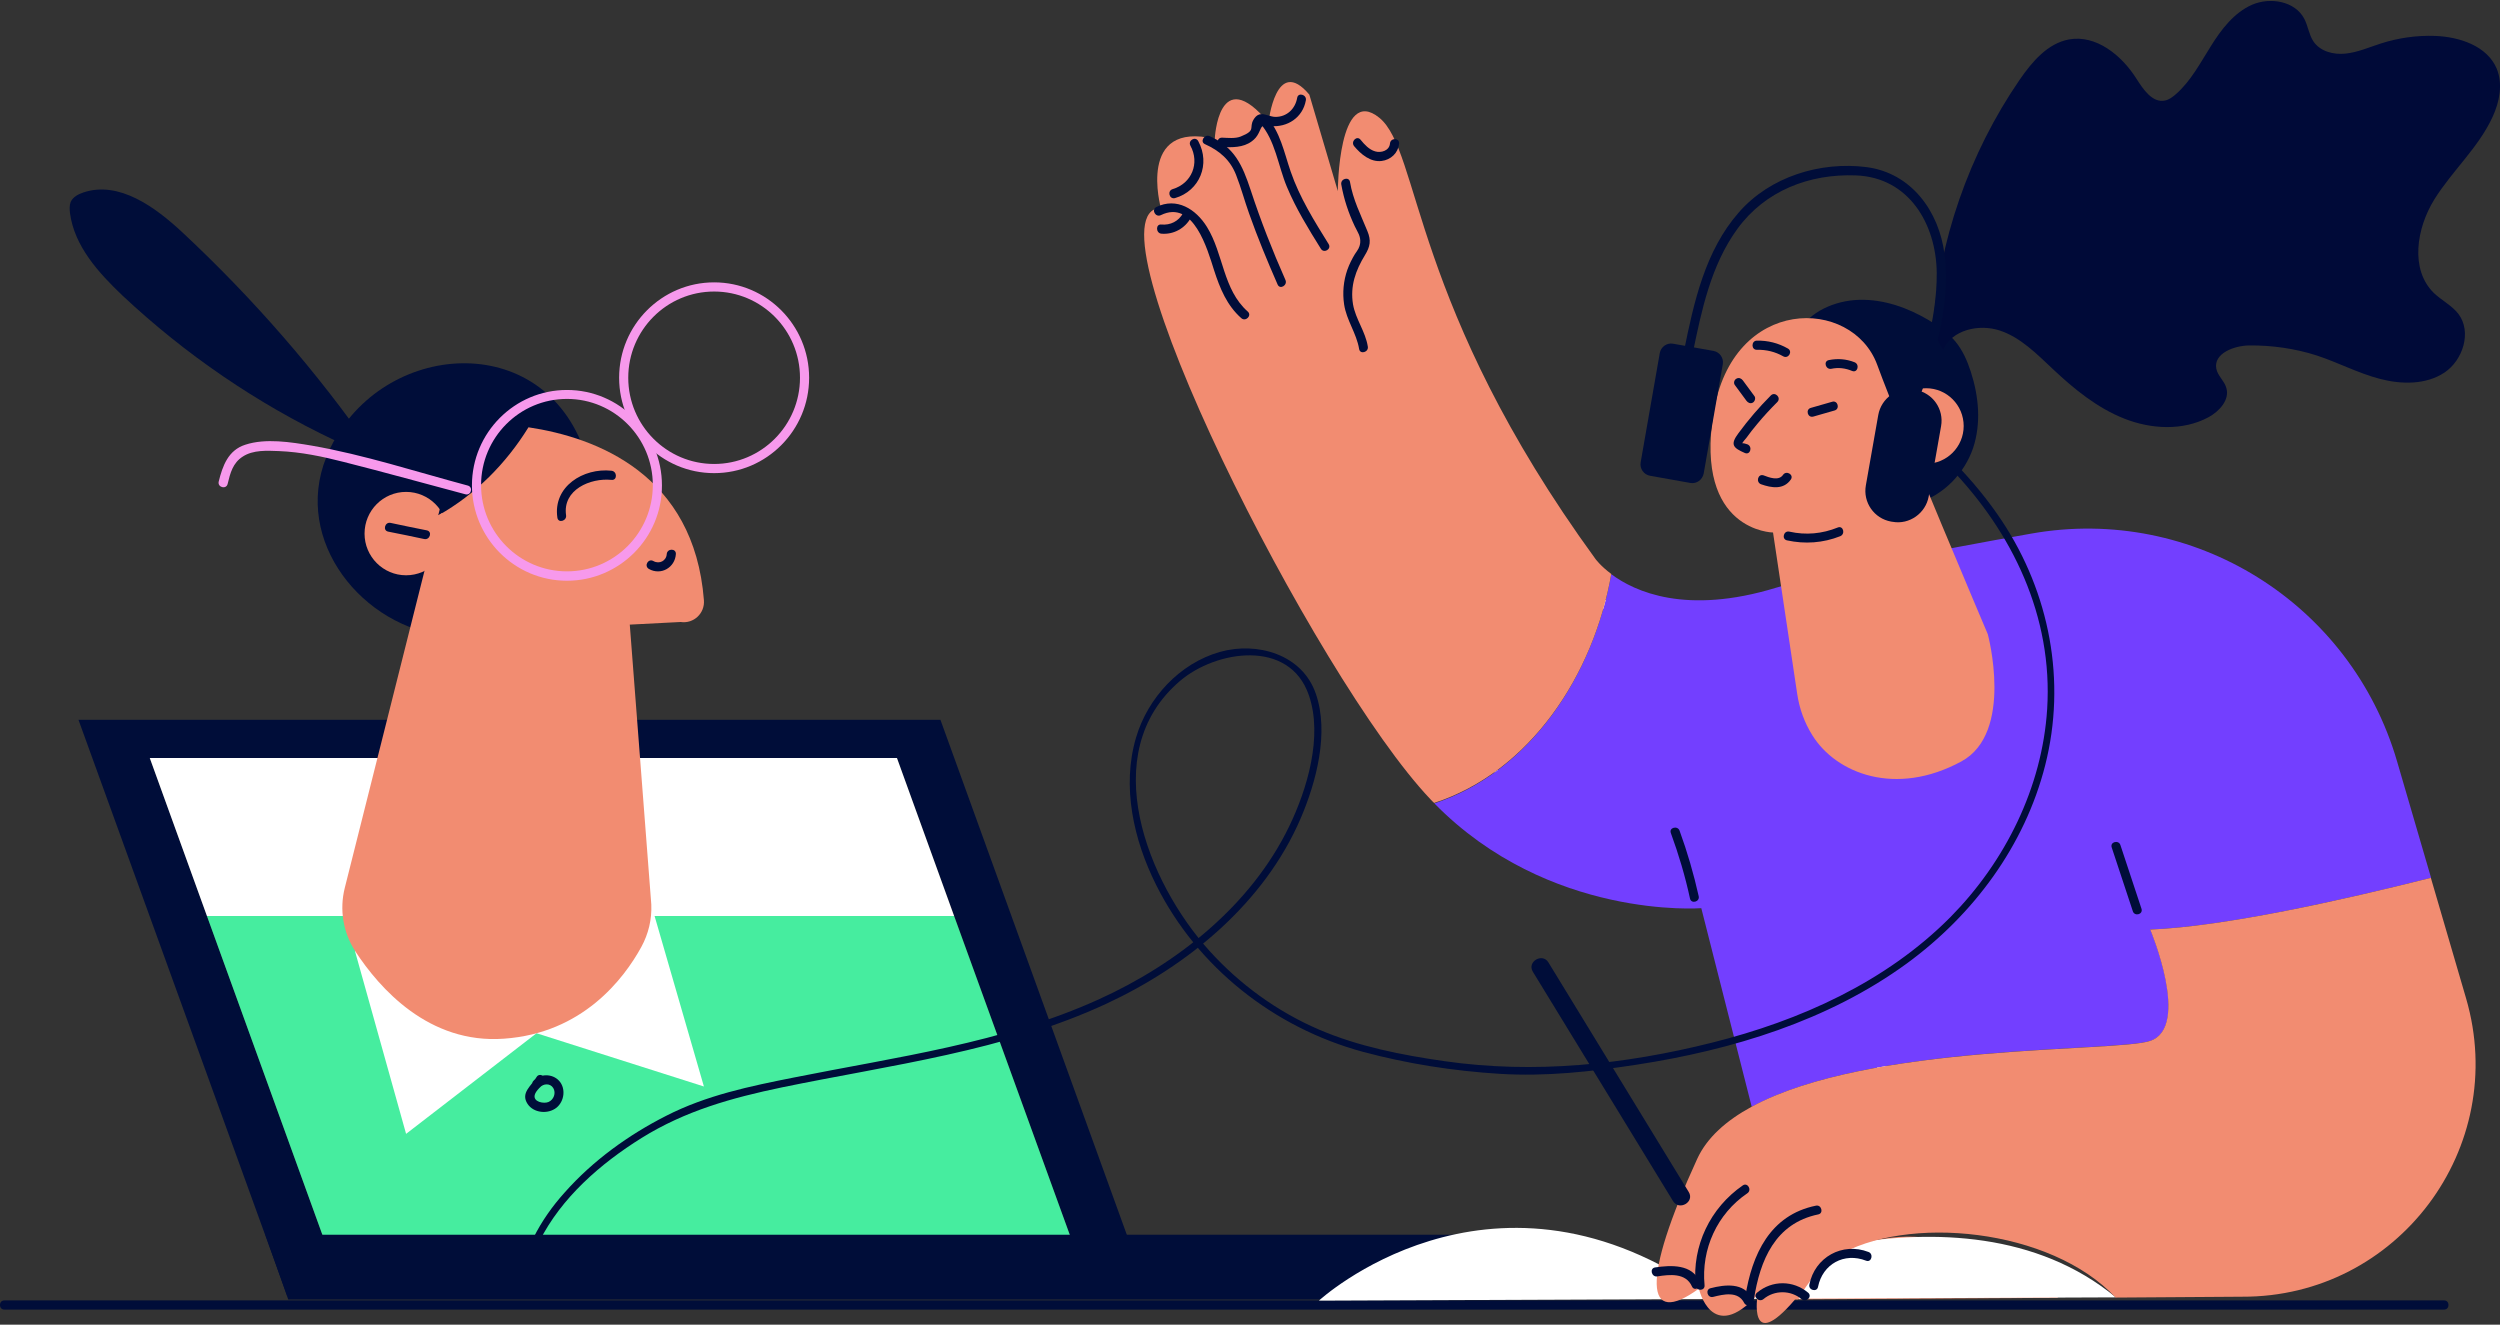 <svg width="904" height="479" viewBox="0 0 904 479" fill="none" xmlns="http://www.w3.org/2000/svg">
<rect x="0" y="0" width="904" height="479" fill="#333333" stroke="none"/>
<g clip-path="url(#clip0_3512_4640)">
<path d="M1.568 473.546C116.416 473.546 231.263 473.546 346.11 473.546C460.958 473.546 575.805 473.546 690.652 473.546C755.033 473.546 819.413 473.546 883.794 473.546C885.916 473.546 885.916 470.23 883.794 470.23C768.946 470.23 654.099 470.23 539.252 470.23C424.405 470.23 309.557 470.23 194.71 470.23C130.329 470.23 65.949 470.23 1.568 470.23C-0.554 470.23 -0.554 473.546 1.568 473.546Z" fill="#000D39"/>
<path d="M340.059 260.273H28.375L103.761 468.333H415.366L340.059 260.273ZM54.159 274.086H324.337L389.739 454.52H119.482L54.159 274.086Z" fill="#000D39"/>
<path d="M74.828 331.234L119.478 454.523H389.735L345.006 331.234H74.828Z" fill="#46ED9F"/>
<path d="M324.334 274.09H54.156L74.83 331.235H345.008L324.334 274.09Z" fill="white"/>
<path d="M546.562 469.915H104.23L95.977 446.473H546.562V469.915Z" fill="#000D39"/>
<path d="M570.303 303.845C570.854 300.372 571.482 296.899 572.033 293.426C572.347 291.374 569.203 290.427 568.888 292.558C568.338 296.031 567.709 299.504 567.159 302.976C566.766 305.029 569.91 305.976 570.303 303.845Z" fill="white"/>
<path d="M586.81 257.198C590.583 259.25 594.277 261.224 598.051 263.276C599.937 264.302 601.588 261.46 599.702 260.434C595.928 258.382 592.234 256.409 588.46 254.357C586.574 253.33 584.923 256.172 586.81 257.198Z" fill="white"/>
<path d="M625.172 281.507C628.867 280.323 632.64 279.139 636.335 277.955C638.379 277.324 637.514 274.166 635.47 274.798C631.776 275.982 628.002 277.166 624.308 278.35C622.264 278.981 623.129 282.138 625.172 281.507Z" fill="white"/>
<path d="M624.857 229.336C623.677 232.809 622.577 236.282 621.398 239.755C620.69 241.807 623.913 242.675 624.542 240.623C625.721 237.15 626.822 233.677 628.001 230.204C628.708 228.152 625.564 227.284 624.857 229.336Z" fill="white"/>
<path d="M579.889 220.18C583.898 220.654 587.985 221.206 591.994 221.68C594.117 221.916 594.038 218.601 591.994 218.365C587.985 217.891 583.898 217.338 579.889 216.865C577.766 216.549 577.766 219.864 579.889 220.18Z" fill="white"/>
<path d="M540.272 280.48C540.822 284.268 541.451 287.978 542.001 291.767C542.315 293.898 545.46 292.951 545.145 290.899C544.595 287.11 543.966 283.4 543.416 279.612C543.18 277.481 539.957 278.349 540.272 280.48Z" fill="white"/>
<path d="M616.131 322.393C619.59 322.393 623.048 322.393 626.507 322.393C628.63 322.393 628.63 319.078 626.507 319.078C623.048 319.078 619.59 319.078 616.131 319.078C614.008 319.078 614.008 322.393 616.131 322.393Z" fill="white"/>
<path d="M658.659 316.395C660.938 319.394 662.668 322.709 663.847 326.34C664.476 328.392 667.62 327.524 666.991 325.472C665.812 321.604 664.004 317.973 661.489 314.737C660.231 313.08 657.401 314.737 658.659 316.395Z" fill="white"/>
<path d="M681.376 286.875C682.24 285.691 683.105 284.586 683.97 283.402C684.52 282.692 684.048 281.587 683.341 281.113C682.476 280.64 681.612 280.955 681.061 281.745C680.197 282.929 679.332 284.034 678.467 285.217C677.917 285.928 678.389 287.033 679.096 287.506C679.961 287.98 680.825 287.585 681.376 286.875Z" fill="white"/>
<path d="M711.008 309.371C716.196 309.687 721.384 309.924 726.572 310.239C728.695 310.318 728.695 307.082 726.572 306.924C721.384 306.609 716.196 306.372 711.008 306.056C708.885 305.977 708.964 309.292 711.008 309.371Z" fill="white"/>
<path d="M643.326 364.385C646.156 367.857 649.065 371.33 651.895 374.803C653.231 376.461 655.59 374.093 654.253 372.435C651.423 368.963 648.515 365.49 645.685 362.017C644.348 360.438 641.99 362.806 643.326 364.385Z" fill="white"/>
<path d="M698.04 356.73C698.983 353.178 700.319 349.863 702.049 346.627C703.071 344.733 700.241 343.075 699.219 344.969C697.411 348.442 695.917 352.073 694.895 355.862C694.266 357.914 697.411 358.782 698.04 356.73Z" fill="white"/>
<path d="M682.398 390.903C682.084 387.746 681.77 384.588 681.534 381.352C681.298 379.221 678.075 379.221 678.232 381.352C678.547 384.509 678.861 387.667 679.097 390.903C679.333 393.034 682.634 393.034 682.398 390.903Z" fill="white"/>
<path d="M749.848 350.727C752.756 348.991 755.586 347.254 758.495 345.518C760.303 344.413 758.652 341.571 756.844 342.676C753.935 344.413 751.105 346.149 748.197 347.886C746.389 348.991 748.04 351.832 749.848 350.727Z" fill="white"/>
<path d="M745.601 271.089C748.431 272.905 750.946 275.115 753.147 277.719C754.562 279.377 756.842 277.009 755.506 275.351C753.147 272.589 750.396 270.221 747.33 268.248C745.444 267.064 743.793 269.905 745.601 271.089Z" fill="white"/>
<path d="M736.951 239.203C741.51 239.124 745.913 238.572 750.315 237.467C752.358 236.993 751.494 233.757 749.45 234.309C745.362 235.335 741.196 235.888 736.951 235.888C734.829 235.888 734.829 239.203 736.951 239.203Z" fill="white"/>
<path d="M723.984 198.078C722.805 202.104 721.704 206.129 720.525 210.233C719.975 212.286 723.119 213.154 723.67 211.102C724.849 207.076 725.949 203.051 727.128 198.946C727.757 196.894 724.613 196.026 723.984 198.078Z" fill="white"/>
<path d="M766.352 206.84C770.676 208.814 774.999 210.866 779.323 212.839C781.209 213.707 782.939 210.866 780.974 209.998C776.65 208.024 772.327 205.972 768.003 203.999C766.116 203.131 764.387 205.972 766.352 206.84Z" fill="white"/>
<path d="M784.513 246.227C784.828 250.568 785.063 254.91 785.378 259.251C785.535 261.382 788.837 261.382 788.679 259.251C788.365 254.91 788.129 250.568 787.815 246.227C787.658 244.096 784.356 244.096 784.513 246.227Z" fill="white"/>
<path d="M791.191 304.712C792.056 300.055 792.921 295.477 793.785 290.82C794.178 288.768 791.034 287.821 790.641 289.952C789.776 294.609 788.912 299.187 788.047 303.844C787.575 305.896 790.798 306.764 791.191 304.712Z" fill="white"/>
<path d="M830.103 295.558C835.291 296.11 840.48 296.742 845.668 297.294C847.79 297.531 847.79 294.216 845.668 293.979C840.48 293.427 835.291 292.795 830.103 292.243C828.059 292.006 828.059 295.321 830.103 295.558Z" fill="white"/>
<path d="M824.524 263.434C827.118 262.565 829.712 261.697 832.306 260.829C834.272 260.197 833.485 256.961 831.442 257.672C828.848 258.54 826.253 259.408 823.659 260.276C821.616 260.908 822.48 264.065 824.524 263.434Z" fill="white"/>
<path d="M816.506 216.311C814.462 221.204 812.497 226.098 810.453 231.071C809.667 233.044 812.812 233.912 813.598 231.939C815.641 227.045 817.607 222.151 819.65 217.179C820.437 215.206 817.292 214.337 816.506 216.311Z" fill="white"/>
<path d="M879.077 317.422L866.814 275.431C850.149 218.049 793.079 182.531 734.516 192.95C698.277 199.343 661.803 206.605 642.229 212.524C609.685 222.469 591.133 213.945 582.644 207.631C576.119 244.333 553.244 279.141 518.656 290.507C560.083 332.735 615.188 328.394 615.188 328.394L633.425 400.22C675.952 377.093 765.409 380.487 777.593 376.383C792.372 371.331 777.593 336.129 777.593 336.129C804.556 335.024 847.162 325.473 879.077 317.422Z" fill="#733FFF"/>
<path d="M582.644 207.55C578.713 204.63 576.905 202.104 576.905 202.104C510.167 110.388 513.625 54.663 498.768 42.587C483.911 30.51 483.754 69.107 483.754 69.107L473.456 34.22C461.351 19.776 458.678 44.323 458.678 44.323C440.519 22.381 439.261 50.243 439.261 50.243C410.884 43.455 419.767 75.185 419.767 75.185C390.367 76.053 475.657 245.279 517.241 289.006C517.713 289.48 518.106 289.953 518.578 290.348C553.244 279.061 576.198 244.253 582.644 207.55Z" fill="#F28C71"/>
<path d="M664.007 454.363C658.189 457.994 653.787 463.598 650.25 469.834L744.266 469.281C721.548 450.496 689.397 438.893 664.007 454.363Z" fill="#F28C71"/>
<path d="M476.914 470.309C476.914 470.309 537.836 414.19 614.479 465.889C614.479 465.889 707.945 421.846 765.093 469.125L476.914 470.309Z" fill="white"/>
<path d="M891.731 360.991L878.996 317.422C847.081 325.473 804.475 335.023 777.513 336.128C777.513 336.128 792.291 371.331 777.513 376.383C765.328 380.566 675.872 377.093 633.344 400.219C624.226 405.192 617.23 411.349 613.692 419.084C593.568 462.89 594.59 480.333 614.321 465.968C614.321 465.968 618.88 486.49 635.545 468.178C635.545 468.178 631.929 489.963 649.066 469.915H650.167C653.704 463.679 658.106 458.075 663.923 454.444C689.314 438.974 741.589 444.105 765.014 469.204L810.764 468.889C866.969 469.125 907.531 415.058 891.731 360.991Z" fill="#F28C71"/>
<path d="M650.322 119.939C654.331 112.756 663.371 108.652 672.333 108.415C681.294 108.178 689.941 111.335 697.409 115.755C701.025 117.886 704.484 120.412 707.078 123.49C709.751 126.727 711.401 130.594 712.659 134.462C715.568 143.46 716.432 153.168 713.445 162.087C710.379 171.006 702.99 179.057 693.086 181.978C677.521 186.634 659.834 177.163 653.231 163.824C646.628 150.406 649.3 134.62 656.218 121.359L650.322 119.939Z" fill="#000D39"/>
<path d="M698.828 119.701C700.951 87.261 711.956 55.531 730.35 28.774C734.831 22.302 740.412 15.671 748.194 14.251C757.942 12.514 767.139 19.934 772.484 28.379C775 32.326 778.302 37.298 782.861 36.351C784.354 36.035 785.612 35.088 786.791 34.062C792.215 29.326 795.595 22.775 799.447 16.698C803.22 10.62 807.858 4.542 814.383 1.701C820.986 -1.141 829.947 0.438 833.249 6.831C834.585 9.436 834.9 12.435 836.472 14.882C838.909 18.592 843.783 19.855 848.185 19.381C852.587 18.908 856.674 17.092 860.841 15.751C867.208 13.698 873.89 12.751 880.493 12.988C889.376 13.304 899.359 16.619 902.818 24.827C905.097 30.352 903.84 36.825 901.324 42.271C896.215 53.4 886.703 61.767 880.257 72.106C873.811 82.525 871.374 97.443 880.1 105.967C882.93 108.651 886.624 110.466 888.983 113.545C893.856 120.017 890.633 130.199 883.952 134.698C877.191 139.197 868.308 139.039 860.526 136.987C852.665 134.935 845.433 131.067 837.73 128.541C829.869 126.016 821.536 124.832 813.282 124.911C807.78 124.99 800.391 127.831 801.412 133.277C801.884 135.882 804.321 137.697 805.028 140.223C806.365 144.564 802.513 148.747 798.583 150.879C789.307 155.851 777.83 155.22 768.082 151.352C758.335 147.485 750.002 140.697 742.377 133.514C736.56 128.068 730.743 122.069 723.197 119.543C715.65 117.018 705.746 119.228 702.601 126.568L698.828 119.701Z" fill="#000A38"/>
<path d="M649.851 250.803L641.126 192.553C641.126 192.553 612.748 192.237 619.587 149.457C626.426 106.677 669.739 107.387 678.779 131.855C687.741 156.324 718.791 229.334 718.791 229.334C718.791 229.334 728.382 265.01 709.201 275.35C685.461 288.216 663.922 279.691 655.354 265.878C652.524 261.379 650.638 256.249 649.851 250.803Z" fill="#F28C71"/>
<path d="M696.466 167.693C703.977 167.693 710.066 161.579 710.066 154.038C710.066 146.496 703.977 140.383 696.466 140.383C688.956 140.383 682.867 146.496 682.867 154.038C682.867 161.579 688.956 167.693 696.466 167.693Z" fill="#F28C71"/>
<path d="M611.257 174.637L596.636 172.032C594.435 171.637 592.863 169.506 593.256 167.217L600.173 127.673C600.566 125.463 602.689 123.885 604.968 124.279L619.59 126.884C621.791 127.279 623.363 129.41 622.97 131.699L616.052 171.243C615.581 173.532 613.458 175.031 611.257 174.637Z" fill="#000D39"/>
<path d="M684.364 188.686L683.813 188.607C677.682 187.502 673.594 181.662 674.695 175.505L679.175 150.09C680.276 143.933 686.093 139.829 692.224 140.934L692.775 141.013C698.906 142.118 702.994 147.958 701.893 154.115L697.413 179.53C696.312 185.608 690.416 189.791 684.364 188.686Z" fill="#000D39"/>
<path d="M161.536 229.968C131.193 226.968 105.802 195.633 117.987 165.324C134.18 124.991 192.193 117.492 210.037 159.641C214.44 169.981 217.269 181.899 212.317 192.16C209.251 198.475 203.67 203.368 198.246 208.025C187.948 216.865 176.55 226.1 162.794 227.758L161.536 229.968Z" fill="#000D39"/>
<path d="M146.835 208.022C155.127 208.022 161.849 201.273 161.849 192.947C161.849 184.621 155.127 177.871 146.835 177.871C138.542 177.871 131.82 184.621 131.82 192.947C131.82 201.273 138.542 208.022 146.835 208.022Z" fill="#F28C71"/>
<path d="M612.044 127.99C615.267 112.283 618.647 95.945 628.237 82.763C638.299 68.95 654.257 62.794 671.079 63.425C690.181 64.136 700.086 80.869 700.322 98.549C700.479 116.072 694.505 134.304 687.98 150.406C687.194 152.379 690.338 153.248 691.124 151.274C698.435 133.278 705.667 111.73 703.151 91.998C701.186 76.449 691.203 62.557 674.931 60.426C658.187 58.295 640.029 63.899 628.788 76.764C616.525 90.735 612.516 109.284 608.9 127.043C608.428 129.174 611.572 130.042 612.044 127.99Z" fill="#000D39"/>
<path d="M120.897 159.165C92.913 145.904 66.972 128.145 44.333 106.913C35.607 98.625 26.881 88.996 25.309 77.077C25.152 75.736 25.073 74.315 25.545 73.052C26.331 71.237 28.296 70.21 30.183 69.579C42.996 65.317 56.045 74.788 65.95 84.023C91.498 107.86 114.609 134.381 134.575 163.111L120.897 159.165Z" fill="#000D39"/>
<path d="M128.367 343.941L146.84 410.005L194.005 373.619L254.534 392.878L235.511 327.129L128.367 343.941Z" fill="white"/>
<path d="M191.091 154.511C184.724 153.564 179.064 153.248 174.819 153.169C170.181 153.09 166.094 156.248 164.915 160.747L158.469 186.32C171.911 178.743 182.995 167.614 191.091 154.511Z" fill="#000D39"/>
<path d="M254.534 217.02C250.997 171.557 215.78 158.218 191.097 154.508C183 167.61 171.995 178.739 158.553 186.317L124.673 321.05C122.707 328.864 124.044 337.152 128.446 343.94C137.25 357.437 155.094 377.564 182.214 375.591C210.592 373.617 225.528 354.043 231.895 342.44C234.489 337.704 235.747 332.416 235.511 327.049L227.729 225.861L246.123 224.913C250.84 225.624 254.927 221.756 254.534 217.02Z" fill="#F28C71"/>
<path d="M205.008 209.997C186.064 209.997 170.656 194.526 170.656 175.504C170.656 156.482 186.064 141.012 205.008 141.012C223.953 141.012 239.36 156.482 239.36 175.504C239.439 194.526 223.953 209.997 205.008 209.997ZM205.008 144.248C187.872 144.248 173.958 158.218 173.958 175.425C173.958 192.632 187.872 206.603 205.008 206.603C222.145 206.603 236.059 192.632 236.059 175.425C236.059 158.218 222.145 144.248 205.008 144.248Z" fill="#F799EC"/>
<path d="M258.227 171.086C239.282 171.086 223.875 155.616 223.875 136.594C223.875 117.572 239.282 102.102 258.227 102.102C277.172 102.102 292.579 117.572 292.579 136.594C292.579 155.616 277.172 171.086 258.227 171.086ZM258.227 105.417C241.09 105.417 227.177 119.387 227.177 136.594C227.177 153.801 241.09 167.771 258.227 167.771C275.364 167.771 289.277 153.801 289.277 136.594C289.277 119.387 275.364 105.417 258.227 105.417Z" fill="#F799EC"/>
<path d="M82.302 175.029C83.246 171.083 84.189 167.373 87.805 165.084C91.578 162.637 96.53 162.953 100.854 163.111C108.793 163.427 116.654 165.084 124.358 167.057C139.058 170.767 153.679 174.871 168.3 178.739C170.344 179.291 171.209 176.134 169.165 175.582C150.535 170.609 131.747 164.453 112.724 161.138C105.177 159.875 96.059 158.375 88.669 160.822C82.538 162.795 80.494 168.399 79.079 174.161C78.608 176.213 81.752 177.081 82.302 175.029Z" fill="#F799EC"/>
<path d="M195.023 448.919C202.962 433.054 217.19 420.741 231.969 411.506C247.848 401.64 264.591 396.983 282.75 393.195C322.133 385.065 363.167 380.092 400.034 362.964C429.591 349.231 457.183 326.499 470.31 295.953C475.97 282.772 480.687 264.933 475.813 250.884C470.939 236.598 454.589 231.941 441.146 235.729C426.604 239.834 415.048 252.305 410.804 266.67C405.537 284.429 409.939 303.767 418.036 319.948C432.971 349.862 460.799 371.647 492.792 380.329C508.907 384.67 525.651 387.275 542.316 388.301C558.902 389.327 575.41 387.512 591.839 384.986C626.27 379.698 661.094 369.121 689.55 348.362C713.604 330.761 732.156 305.819 739.545 276.694C747.249 246.306 741.196 214.497 723.902 188.371C718.871 180.794 713.054 173.769 706.687 167.218C705.586 166.034 703.857 167.85 704.957 168.955C727.754 192.476 742.375 223.022 740.253 256.409C738.445 284.745 725.081 311.581 705.272 331.629C681.925 355.15 650.874 369.042 619.117 377.014C587.359 384.986 554.815 388.38 522.349 383.723C506.942 381.513 491.22 378.435 476.913 372.278C461.899 365.806 448.379 356.019 437.373 343.863C415.048 319.237 396.104 272.432 426.604 246.306C439.653 235.098 466.301 230.915 473.297 251.436C478.407 266.275 472.669 285.376 466.144 298.873C452.309 327.446 425.661 348.52 397.283 361.386C362.459 377.172 324.02 382.223 286.995 389.643C271.116 392.8 255.473 396.036 240.93 403.456C227.252 410.401 214.439 419.636 204.22 431.16C199.739 436.133 195.887 441.579 192.9 447.577C192.193 449.077 194.315 450.34 195.023 448.919Z" fill="#000D39"/>
<path d="M204.692 186.317C203.355 177.082 213.496 172.741 221.121 173.53C223.243 173.767 223.243 170.452 221.121 170.215C210.98 169.11 199.896 175.898 201.547 187.185C201.862 189.316 205.006 188.369 204.692 186.317Z" fill="#000D39"/>
<path d="M234.646 205.735C238.969 208.182 244.079 205.262 244.393 200.368C244.55 198.237 241.249 198.237 241.092 200.368C240.934 202.815 238.419 204.078 236.296 202.894C234.41 201.789 232.759 204.63 234.646 205.735Z" fill="#000D39"/>
<path d="M140.389 192.24C144.712 193.108 149.114 193.976 153.438 194.923C155.482 195.318 156.425 192.161 154.302 191.766C149.979 190.898 145.577 190.03 141.253 189.082C139.21 188.609 138.266 191.845 140.389 192.24Z" fill="#000D39"/>
<path d="M655.673 150.644C658.267 149.933 660.782 149.144 663.376 148.434C665.42 147.881 664.555 144.645 662.511 145.277C659.917 145.987 657.402 146.776 654.808 147.487C652.764 148.039 653.629 151.196 655.673 150.644Z" fill="#000D39"/>
<path d="M627.296 139.195C628.711 141.089 630.126 143.062 631.541 144.957C632.091 145.667 632.955 146.062 633.82 145.588C634.528 145.194 634.921 144.01 634.449 143.299C633.034 141.405 631.619 139.432 630.204 137.537C629.654 136.827 628.789 136.432 627.924 136.906C627.138 137.301 626.745 138.406 627.296 139.195Z" fill="#000D39"/>
<path d="M636.805 175.11C640.578 176.452 644.98 177.163 647.575 173.374C648.754 171.637 645.924 169.98 644.745 171.716C643.172 174.005 639.714 172.664 637.67 171.874C635.626 171.243 634.84 174.4 636.805 175.11Z" fill="#000D39"/>
<path d="M640.344 142.984C636.099 147.247 632.168 151.825 628.631 156.639C625.565 160.744 626.587 161.928 630.989 163.822C632.954 164.611 633.819 161.454 631.854 160.665C631.854 160.665 629.81 159.954 629.967 160.428C629.889 160.191 631.225 158.612 631.461 158.376C632.719 156.639 634.055 154.903 635.47 153.245C637.75 150.483 640.186 147.878 642.702 145.352C644.195 143.774 641.837 141.485 640.344 142.984Z" fill="#000D39"/>
<path d="M635.313 126.488C638.693 126.409 641.916 127.198 644.824 128.855C646.711 129.882 648.362 127.04 646.475 126.014C643.016 124.041 639.243 123.094 635.234 123.173C633.19 123.251 633.19 126.567 635.313 126.488Z" fill="#000D39"/>
<path d="M662.199 133.357C664.793 132.805 667.308 133.12 669.745 134.147C671.71 134.936 672.575 131.779 670.61 130.989C667.623 129.805 664.478 129.569 661.334 130.2C659.212 130.595 660.155 133.752 662.199 133.357Z" fill="#000D39"/>
<path d="M646.159 195.396C652.684 196.817 659.208 196.343 665.419 193.896C667.384 193.107 666.519 189.95 664.554 190.739C658.894 193.028 652.998 193.58 647.024 192.239C644.98 191.765 644.116 194.922 646.159 195.396Z" fill="#000D39"/>
<path d="M419.765 77.791C431.556 72.029 436.587 90.104 439.024 97.76C441.147 104.311 443.662 110.468 448.85 115.046C450.423 116.467 452.781 114.099 451.209 112.678C442.169 104.706 442.483 91.84 436.43 82.053C432.421 75.581 425.504 71.24 418.114 74.87C416.228 75.897 417.879 78.738 419.765 77.791Z" fill="#000D39"/>
<path d="M435.727 52.136C440.994 54.503 444.846 57.819 446.968 63.265C448.776 67.843 450.034 72.657 451.685 77.235C454.751 85.918 458.288 94.442 461.983 102.888C462.847 104.861 465.677 103.124 464.813 101.23C460.096 90.574 455.851 79.761 452.235 68.711C449.248 59.713 446.418 53.24 437.378 49.215C435.492 48.426 433.762 51.267 435.727 52.136Z" fill="#000D39"/>
<path d="M455.531 44.4C461.191 50.715 462.134 59.949 465.357 67.606C468.659 75.499 473.139 82.76 477.62 89.943C478.721 91.758 481.551 90.101 480.45 88.285C475.262 79.919 469.916 71.394 466.694 62.002C464.257 54.898 462.999 47.794 457.889 42.032C456.396 40.454 454.116 42.822 455.531 44.4Z" fill="#000D39"/>
<path d="M485.01 66.739C485.953 72.028 487.604 77 489.883 81.815C490.905 83.946 492.085 85.367 491.849 87.814C491.613 89.629 490.984 90.339 489.962 91.839C488.862 93.654 487.918 95.549 487.211 97.522C485.796 101.547 485.403 105.888 486.032 110.072C486.896 115.834 490.512 120.491 491.456 126.173C491.77 128.305 494.993 127.357 494.6 125.305C493.735 119.859 490.198 115.439 489.255 110.072C488.154 103.442 490.198 97.759 493.578 92.234C495.465 89.155 495.858 86.945 494.443 83.551C492.006 77.553 489.255 72.264 488.154 65.792C487.84 63.74 484.617 64.608 485.01 66.739Z" fill="#000D39"/>
<path d="M419.923 84.498C424.326 84.893 428.492 82.604 430.614 78.736C431.636 76.842 428.806 75.184 427.784 77.079C426.212 79.999 423.225 81.499 419.923 81.183C417.88 80.946 417.88 84.261 419.923 84.498Z" fill="#000D39"/>
<path d="M424.876 71.633C433.837 69.028 437.767 59.319 433.287 51.032C432.265 49.138 429.435 50.795 430.457 52.689C433.916 59.004 430.929 66.344 424.011 68.396C421.967 69.028 422.832 72.185 424.876 71.633Z" fill="#000D39"/>
<path d="M441.857 53.165C445.552 53.322 449.561 53.401 452.627 51.112C453.727 50.323 454.513 49.376 455.142 48.113C456.557 45.193 455.928 45.35 459.466 45.587C465.519 46.14 471.1 42.509 472.2 36.274C472.593 34.221 469.371 33.274 469.056 35.405C468.349 39.352 465.361 42.272 461.195 42.272C459.309 42.272 457.108 40.852 455.3 41.404C454.356 41.72 453.727 42.509 453.256 43.298C451.526 46.298 454.356 47.087 448.618 49.376C446.653 50.165 443.98 49.849 441.857 49.771C439.735 49.771 439.735 53.086 441.857 53.165Z" fill="#000D39"/>
<path d="M489.647 52.846C492.084 55.767 495.542 58.687 499.551 58.214C502.932 57.819 505.604 55.293 505.919 51.899C506.076 49.768 502.774 49.768 502.617 51.899C502.381 54.504 499.394 55.372 497.272 54.741C495.071 54.109 493.42 52.294 492.005 50.557C490.669 48.821 488.31 51.189 489.647 52.846Z" fill="#000D39"/>
<path d="M614.247 324.052C612.439 316.001 610.159 308.108 607.33 300.373C606.622 298.4 603.399 299.268 604.185 301.241C607.015 308.976 609.373 316.869 611.103 324.92C611.574 326.972 614.719 326.104 614.247 324.052Z" fill="#000D39"/>
<path d="M774.37 328.631C771.855 320.975 769.261 313.239 766.745 305.583C766.116 303.61 762.893 304.399 763.601 306.451C766.116 314.108 768.71 321.843 771.226 329.499C771.855 331.472 774.999 330.683 774.37 328.631Z" fill="#000D39"/>
<path d="M616.37 464.784C615.112 451.603 620.929 438.895 631.856 431.476C633.585 430.292 631.934 427.45 630.205 428.634C618.414 436.764 611.811 450.498 613.147 464.784C613.226 466.915 616.527 466.915 616.37 464.784Z" fill="#000D39"/>
<path d="M634.213 469.913C636.414 455.627 641.917 442.366 657.481 439.13C659.525 438.736 658.661 435.499 656.617 435.973C640.03 439.367 633.506 453.574 631.069 469.045C630.755 471.097 633.899 471.965 634.213 469.913Z" fill="#000D39"/>
<path d="M599.308 461.545C603.789 460.835 609.606 460.203 611.807 465.176C612.672 467.149 615.502 465.413 614.637 463.518C611.886 457.046 604.26 457.441 598.443 458.309C596.321 458.704 597.264 461.94 599.308 461.545Z" fill="#000D39"/>
<path d="M619.43 468.967C623.204 468.02 628.47 466.757 630.671 471.098C631.615 472.992 634.445 471.335 633.501 469.44C630.593 463.679 623.754 464.468 618.566 465.81C616.522 466.283 617.386 469.44 619.43 468.967Z" fill="#000D39"/>
<path d="M637.667 469.756C641.597 466.441 647.571 466.441 651.502 469.835C653.074 471.177 655.432 468.888 653.86 467.467C648.436 462.889 640.811 462.889 635.387 467.388C633.657 468.809 636.016 471.098 637.667 469.756Z" fill="#000D39"/>
<path d="M657.397 465.335C659.048 457.047 666.909 452.785 674.77 455.863C676.735 456.652 677.599 453.416 675.634 452.706C666.201 449.075 656.218 454.6 654.253 464.545C653.86 466.519 657.004 467.387 657.397 465.335Z" fill="#000D39"/>
<path d="M194.003 389.485C192.195 392.642 188.107 395.168 190.78 399.194C192.981 402.509 198.169 402.982 201.235 400.535C204.065 398.246 204.694 393.59 202.178 390.827C199.741 388.143 195.182 388.143 192.824 390.906C191.487 392.484 193.767 394.852 195.182 393.274C196.44 391.774 198.955 391.616 200.056 393.432C201.156 395.247 200.213 397.694 198.326 398.483C196.676 399.194 192.667 398.483 193.374 395.878C193.846 394.142 196.047 392.721 196.911 391.143C197.933 389.327 195.025 387.67 194.003 389.485Z" fill="#000D39"/>
<path d="M554.268 351.36C569.046 375.512 583.825 399.665 598.603 423.896C600.726 427.369 602.848 430.842 604.97 434.315C607.171 437.946 612.91 434.631 610.63 431C595.852 406.847 581.073 382.695 566.295 358.463C564.172 354.99 562.05 351.517 559.928 348.045C557.805 344.414 552.067 347.729 554.268 351.36Z" fill="#000D39"/>
</g>
<defs>
<clipPath id="clip0_3512_4640">
<rect width="904" height="478" fill="white" transform="translate(0 0.359)"/>
</clipPath>
</defs>
</svg>
